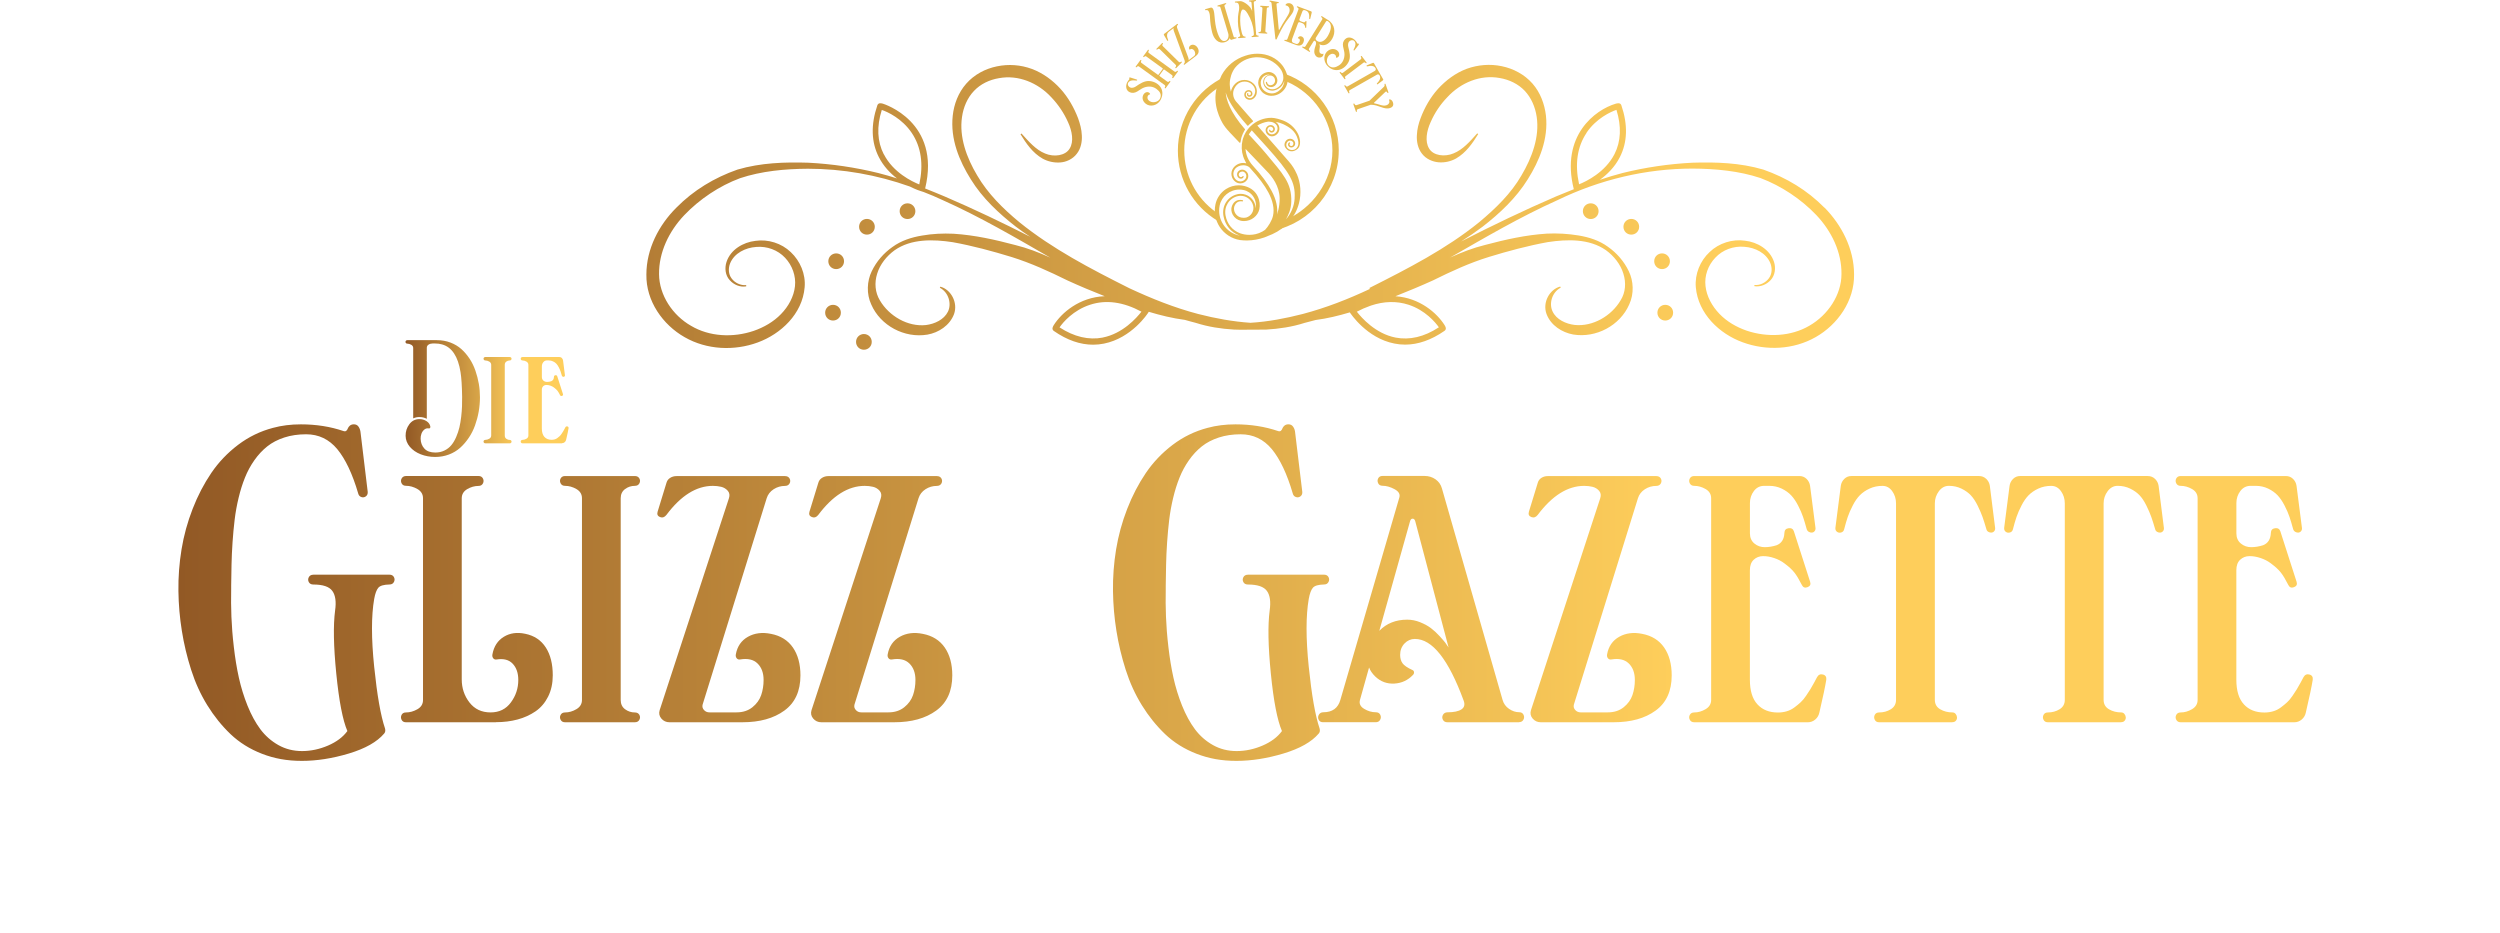 <?xml version="1.0" encoding="UTF-8"?>
<svg id="de" xmlns="http://www.w3.org/2000/svg" xmlns:xlink="http://www.w3.org/1999/xlink" width="552" height="206" viewBox="0 0 552.91 238.7">
  <defs>
    <style>
      .cls-1 {
        fill: url(#linear-gradient);
      }

      .cls-1, .cls-2, .cls-3, .cls-4, .cls-5, .cls-6, .cls-7, .cls-8, .cls-9, .cls-10, .cls-11, .cls-12, .cls-13, .cls-14, .cls-15 {
        stroke-width: 0px;
      }

      .cls-2 {
        fill: url(#linear-gradient-11);
      }

      .cls-3 {
        fill: url(#linear-gradient-12);
      }

      .cls-4 {
        fill: url(#linear-gradient-13);
      }

      .cls-5 {
        fill: url(#linear-gradient-10);
      }

      .cls-6 {
        fill: url(#linear-gradient-14);
      }

      .cls-7 {
        fill: url(#linear-gradient-4);
      }

      .cls-8 {
        fill: url(#linear-gradient-2);
      }

      .cls-9 {
        fill: url(#linear-gradient-3);
      }

      .cls-10 {
        fill: url(#linear-gradient-8);
      }

      .cls-11 {
        fill: url(#linear-gradient-9);
      }

      .cls-12 {
        fill: url(#linear-gradient-7);
      }

      .cls-13 {
        fill: url(#linear-gradient-5);
      }

      .cls-14 {
        fill: url(#linear-gradient-6);
      }

      .cls-15 {
        fill: #e6b94f;
      }
    </style>
    <linearGradient id="linear-gradient" x1="2.27" y1="151.61" x2="548.38" y2="151.61" gradientUnits="userSpaceOnUse">
      <stop offset="0" stop-color="#925925"/>
      <stop offset=".7" stop-color="#fece5b"/>
    </linearGradient>
    <linearGradient id="linear-gradient-2" x1="60.38" y1="101.97" x2="102.16" y2="101.97" xlink:href="#linear-gradient"/>
    <linearGradient id="linear-gradient-3" x1="60.38" y1="101.97" x2="102.16" y2="101.97" xlink:href="#linear-gradient"/>
    <linearGradient id="linear-gradient-4" x1="60.38" y1="101.97" x2="102.16" y2="101.97" xlink:href="#linear-gradient"/>
    <linearGradient id="linear-gradient-5" x1=".21" y1="118.67" x2="551.08" y2="118.67" gradientTransform="translate(0 206.14) scale(1 -1)" gradientUnits="userSpaceOnUse">
      <stop offset="0" stop-color="#925925"/>
      <stop offset=".72" stop-color="#fece5b"/>
    </linearGradient>
    <linearGradient id="linear-gradient-6" y1="126.14" y2="126.14" xlink:href="#linear-gradient-5"/>
    <linearGradient id="linear-gradient-7" y1="139.3" x2="551.08" y2="139.3" xlink:href="#linear-gradient-5"/>
    <linearGradient id="linear-gradient-8" y1="148.12" y2="148.12" xlink:href="#linear-gradient-5"/>
    <linearGradient id="linear-gradient-9" y1="152.11" x2="551.08" y2="152.11" xlink:href="#linear-gradient-5"/>
    <linearGradient id="linear-gradient-10" x1=".21" y1="153.31" x2="551.08" y2="153.31" xlink:href="#linear-gradient-5"/>
    <linearGradient id="linear-gradient-11" y1="126.14" x2="551.08" y2="126.14" xlink:href="#linear-gradient-5"/>
    <linearGradient id="linear-gradient-12" y1="139.3" x2="551.08" y2="139.3" xlink:href="#linear-gradient-5"/>
    <linearGradient id="linear-gradient-13" y1="148.12" x2="551.08" y2="148.12" xlink:href="#linear-gradient-5"/>
    <linearGradient id="linear-gradient-14" y1="152.11" x2="551.08" y2="152.11" xlink:href="#linear-gradient-5"/>
  </defs>
  <g id="EDIT">
    <g>
      <path class="cls-1" d="m36.79,147.03h19.52c.52,0,.9.21,1.12.62.22.41.22.83,0,1.25-.22.42-.6.64-1.12.64-1.45.03-2.4.3-2.86.82-.46.52-.82,1.48-1.07,2.88-.75,4.31-.75,10.1,0,17.37.75,7.27,1.67,12.52,2.77,15.76.15.55.07.98-.22,1.31-1.82,2.14-4.82,3.84-9.01,5.1s-8.2,1.89-12.04,1.89-7.06-.6-10.19-1.81c-3.13-1.21-5.81-2.89-8.06-5.03-2.24-2.14-4.22-4.6-5.94-7.38-1.72-2.78-3.1-5.81-4.15-9.1-1.05-3.29-1.84-6.6-2.37-9.94-.54-3.34-.83-6.73-.88-10.17-.05-3.59.22-7.15.8-10.69.58-3.54,1.53-6.99,2.84-10.36,1.31-3.37,2.9-6.42,4.77-9.18,1.87-2.75,4.16-5.15,6.86-7.2,2.7-2.04,5.68-3.49,8.92-4.34,2.19-.6,4.57-.9,7.14-.9,3.91,0,7.55.57,10.92,1.72.3.1.54.07.71-.08.17-.15.3-.35.39-.6.09-.25.26-.49.52-.71.26-.22.6-.34,1.03-.34.52,0,.93.21,1.21.64s.45.92.5,1.5l1.83,15.18c.02.5-.14.87-.49,1.12-.35.25-.73.31-1.14.17-.41-.14-.68-.43-.8-.88-1.47-5.03-3.26-8.82-5.36-11.37-2.11-2.54-4.77-3.81-7.98-3.81-2.02,0-3.88.27-5.57.82-1.69.55-3.15,1.31-4.37,2.28-1.22.97-2.32,2.15-3.29,3.53-.97,1.38-1.78,2.87-2.41,4.45-.64,1.58-1.18,3.31-1.63,5.18s-.79,3.73-1.01,5.59c-.22,1.86-.41,3.79-.54,5.79-.14,2.01-.22,3.9-.26,5.68-.04,1.78-.07,3.57-.09,5.37v.93c-.05,2.37-.03,4.72.06,7.07.09,2.34.29,4.92.62,7.72.32,2.8.75,5.43,1.29,7.87.54,2.44,1.28,4.84,2.22,7.18.95,2.34,2.04,4.35,3.29,6.02,1.25,1.67,2.78,3.01,4.6,4.04,1.82,1.02,3.84,1.53,6.06,1.53s4.45-.47,6.62-1.4c2.17-.93,3.83-2.17,4.97-3.72-1.2-2.79-2.14-7.69-2.84-14.69-.7-7-.8-12.39-.3-16.15.32-2.24.09-3.91-.71-5.01-.8-1.1-2.42-1.64-4.86-1.64-.55,0-.93-.21-1.16-.62-.22-.41-.22-.83,0-1.25.22-.42.61-.64,1.16-.64Z"/>
      <path class="cls-1" d="m83.52,184.79h-23.03c-.52,0-.89-.21-1.1-.64-.21-.42-.21-.84,0-1.25.21-.41.58-.62,1.1-.62,1,0,1.98-.27,2.94-.82.96-.55,1.44-1.33,1.44-2.36v-51.63c0-1.02-.48-1.81-1.44-2.36-.96-.55-1.93-.82-2.9-.82-.55,0-.93-.21-1.14-.64-.21-.42-.21-.84.02-1.25s.61-.62,1.16-.62h18.51c.52,0,.9.21,1.12.63.22.42.22.85,0,1.27-.22.42-.6.64-1.12.64-1,0-1.96.27-2.9.82-.93.55-1.4,1.33-1.4,2.36v46.32c0,2.24.66,4.21,1.98,5.91,1.32,1.7,3.12,2.54,5.38,2.54s3.96-.85,5.22-2.56c1.26-1.71,1.89-3.62,1.89-5.74,0-1.77-.48-3.16-1.44-4.17-.96-1.01-2.34-1.36-4.13-1.07-.37.05-.66-.06-.86-.34-.2-.27-.26-.6-.19-.97.37-2.04,1.35-3.54,2.92-4.5,1.57-.96,3.39-1.21,5.46-.77,2.32.47,4.07,1.64,5.27,3.5s1.79,4.23,1.79,7.12c0,2.04-.39,3.86-1.18,5.44-.79,1.58-1.86,2.84-3.22,3.78-1.36.93-2.89,1.63-4.6,2.09-1.71.46-3.56.69-5.55.69Z"/>
      <path class="cls-1" d="m119.07,184.79h-17.87c-.52,0-.9-.21-1.12-.64-.22-.42-.22-.84,0-1.25s.6-.62,1.12-.62c1,0,1.97-.28,2.92-.84.95-.56,1.42-1.35,1.42-2.37v-51.59c0-1.02-.47-1.81-1.42-2.36-.95-.55-1.92-.82-2.92-.82-.52,0-.9-.21-1.12-.64s-.22-.84,0-1.25.6-.62,1.12-.62h17.87c.55,0,.93.21,1.16.62.22.41.22.83,0,1.25-.22.42-.61.64-1.16.64-.92,0-1.76.27-2.5.82s-1.12,1.33-1.12,2.36v51.59c0,1.05.37,1.84,1.12,2.39.75.55,1.58.82,2.5.82.55,0,.93.21,1.16.62.22.41.22.83,0,1.25-.22.42-.61.64-1.16.64Z"/>
      <path class="cls-1" d="m146.58,184.79h-18.65c-.85,0-1.54-.32-2.08-.95-.54-.64-.68-1.35-.43-2.15l17.72-54.21c.25-.77.15-1.41-.3-1.92-.45-.51-1.01-.85-1.68-1.01-.67-.16-1.38-.24-2.13-.24-4.21,0-8.18,2.48-11.89,7.44-.47.6-1.02.78-1.63.54-.61-.24-.82-.69-.62-1.36l2.28-7.44c.15-.52.46-.93.94-1.23.47-.3,1.01-.45,1.61-.45h27.78c.55,0,.93.21,1.16.62.22.41.22.83,0,1.25-.23.42-.62.64-1.17.64-1.06,0-2.03.28-2.91.85-.88.57-1.48,1.34-1.78,2.3l-16.39,52.79c-.14.53-.02.99.35,1.4s.83.6,1.38.6h6.95c1.62,0,2.97-.44,4.06-1.31,1.08-.87,1.83-1.91,2.24-3.1s.62-2.49.62-3.89c0-1.79-.52-3.2-1.55-4.21-1.03-1.01-2.51-1.35-4.43-1.03-.37.07-.67-.02-.9-.3-.22-.27-.3-.61-.22-1.01.37-2.04,1.41-3.54,3.1-4.49,1.69-.95,3.65-1.2,5.87-.75,2.47.47,4.34,1.64,5.63,3.5,1.28,1.86,1.93,4.23,1.93,7.12,0,4.01-1.37,7.02-4.11,9.01-2.74,2-6.32,2.99-10.73,2.99Z"/>
      <path class="cls-1" d="m185.43,184.79h-18.65c-.85,0-1.54-.32-2.08-.95-.54-.64-.68-1.35-.43-2.15l17.72-54.21c.25-.77.15-1.41-.3-1.92-.45-.51-1.01-.85-1.68-1.01-.67-.16-1.38-.24-2.13-.24-4.21,0-8.18,2.48-11.89,7.44-.47.6-1.02.78-1.63.54-.61-.24-.82-.69-.62-1.36l2.28-7.44c.15-.52.46-.93.94-1.23.47-.3,1.01-.45,1.61-.45h27.78c.55,0,.93.21,1.16.62.22.41.22.83,0,1.25-.23.42-.62.64-1.17.64-1.06,0-2.03.28-2.91.85-.88.57-1.48,1.34-1.78,2.3l-16.39,52.79c-.14.53-.02.99.35,1.4s.83.6,1.38.6h6.95c1.62,0,2.97-.44,4.06-1.31,1.08-.87,1.83-1.91,2.24-3.1s.62-2.49.62-3.89c0-1.79-.52-3.2-1.55-4.21-1.03-1.01-2.51-1.35-4.43-1.03-.37.07-.67-.02-.9-.3-.22-.27-.3-.61-.22-1.01.37-2.04,1.41-3.54,3.1-4.49,1.69-.95,3.65-1.2,5.87-.75,2.47.47,4.34,1.64,5.63,3.5,1.28,1.86,1.93,4.23,1.93,7.12,0,4.01-1.37,7.02-4.11,9.01-2.74,2-6.32,2.99-10.73,2.99Z"/>
      <path class="cls-1" d="m275.9,147.03h19.52c.52,0,.9.21,1.12.62.22.41.22.83,0,1.25-.22.42-.6.64-1.12.64-1.45.03-2.4.3-2.86.82s-.82,1.48-1.07,2.88c-.75,4.31-.75,10.1,0,17.37.75,7.27,1.67,12.52,2.77,15.76.15.55.08.98-.22,1.31-1.82,2.14-4.82,3.84-9.01,5.1-4.19,1.26-8.2,1.89-12.04,1.89s-7.06-.6-10.19-1.81c-3.13-1.21-5.81-2.89-8.06-5.03-2.24-2.14-4.22-4.6-5.94-7.38-1.72-2.78-3.1-5.81-4.15-9.1-1.05-3.29-1.84-6.6-2.37-9.94-.54-3.34-.83-6.73-.88-10.17-.05-3.59.22-7.15.8-10.69.58-3.54,1.53-6.99,2.84-10.36,1.31-3.37,2.9-6.42,4.77-9.18,1.87-2.75,4.16-5.15,6.86-7.2,2.7-2.04,5.68-3.49,8.92-4.34,2.19-.6,4.57-.9,7.14-.9,3.91,0,7.55.57,10.92,1.72.3.1.54.07.71-.08s.31-.35.39-.6.26-.49.52-.71c.26-.22.6-.34,1.03-.34.52,0,.93.21,1.21.64.29.42.46.92.5,1.5l1.83,15.18c.02.5-.14.87-.49,1.12-.35.25-.73.31-1.14.17-.41-.14-.68-.43-.8-.88-1.47-5.03-3.26-8.82-5.36-11.37-2.11-2.54-4.77-3.81-7.98-3.81-2.02,0-3.88.27-5.57.82-1.69.55-3.15,1.31-4.37,2.28-1.22.97-2.32,2.15-3.29,3.53-.97,1.38-1.78,2.87-2.41,4.45-.64,1.58-1.18,3.31-1.63,5.18s-.79,3.73-1.01,5.59c-.22,1.86-.41,3.79-.54,5.79-.14,2.01-.22,3.9-.26,5.68-.04,1.78-.07,3.57-.09,5.37v.93c-.05,2.37-.03,4.72.06,7.07.09,2.34.29,4.92.62,7.72.32,2.8.75,5.43,1.29,7.87.54,2.44,1.28,4.84,2.22,7.18.95,2.34,2.04,4.35,3.29,6.02,1.25,1.67,2.78,3.01,4.6,4.04,1.82,1.02,3.84,1.53,6.06,1.53s4.45-.47,6.62-1.4c2.17-.93,3.83-2.17,4.97-3.72-1.2-2.79-2.14-7.69-2.84-14.69-.7-7-.8-12.39-.3-16.15.32-2.24.09-3.91-.71-5.01-.8-1.1-2.42-1.64-4.86-1.64-.55,0-.93-.21-1.16-.62-.22-.41-.22-.83,0-1.25.22-.42.61-.64,1.16-.64Z"/>
      <path class="cls-1" d="m345.25,184.79h-18.28c-.55,0-.93-.21-1.16-.64-.22-.42-.22-.85.02-1.27s.63-.64,1.18-.64c1.62,0,2.8-.25,3.55-.75.75-.5.93-1.25.56-2.24-3.86-10.52-8.02-15.78-12.48-15.78-1.02,0-1.91.39-2.65,1.16s-1.12,1.75-1.12,2.92c0,.85.2,1.56.6,2.13.4.57,1.26,1.16,2.58,1.76.22.1.35.28.37.54.02.26-.06.49-.26.69-1.3,1.37-2.88,2.11-4.76,2.22-1.88.11-3.52-.49-4.91-1.82-.72-.7-1.25-1.46-1.57-2.29l-2.32,8.27c-.27.95.08,1.72,1.05,2.3.97.59,1.97.88,2.99.88.55,0,.93.21,1.14.64.21.42.21.85-.02,1.27-.22.42-.6.64-1.12.64h-13.51c-.52,0-.89-.21-1.1-.64-.21-.42-.2-.85.04-1.27.24-.42.62-.64,1.14-.64,2.32,0,3.78-1.06,4.37-3.18l15.1-51.82c.22-.82-.2-1.52-1.27-2.09s-2.09-.86-3.06-.86c-.52,0-.89-.21-1.1-.64s-.21-.84,0-1.25.58-.62,1.1-.62h10.78c1.04,0,1.98.29,2.79.86.82.58,1.37,1.35,1.64,2.33l15.51,54.09c.27.97.83,1.74,1.66,2.31.83.57,1.7.86,2.6.86.52,0,.89.21,1.1.64.21.42.21.85-.02,1.27-.22.42-.61.64-1.16.64Zm-17.99-19.14l-8.52-32.27c-.13-.46-.35-.68-.67-.68s-.54.22-.67.67l-7.86,28.02c1.85-1.9,4.23-2.85,7.15-2.85,1.12,0,2.23.22,3.33.67,1.1.45,2.01.95,2.73,1.5.72.55,1.45,1.21,2.17,2,.72.79,1.22,1.35,1.48,1.7.26.35.52.72.77,1.12.05.05.08.09.08.11Z"/>
      <path class="cls-1" d="m369.51,184.79h-18.66c-.85,0-1.54-.32-2.08-.95s-.68-1.35-.43-2.15l17.72-54.21c.25-.77.15-1.41-.3-1.92-.45-.51-1.01-.85-1.68-1.01-.67-.16-1.38-.24-2.13-.24-4.21,0-8.17,2.48-11.89,7.44-.47.6-1.02.78-1.63.54-.61-.24-.82-.69-.62-1.36l2.28-7.44c.15-.52.46-.93.93-1.23s1.01-.45,1.61-.45h27.78c.55,0,.93.21,1.16.62.22.41.22.83,0,1.25-.23.42-.62.64-1.17.64-1.06,0-2.03.28-2.91.85-.88.57-1.48,1.34-1.78,2.3l-16.39,52.79c-.14.53-.02.99.35,1.4.37.4.83.6,1.38.6h6.95c1.62,0,2.97-.44,4.06-1.31,1.08-.87,1.83-1.91,2.24-3.1s.62-2.49.62-3.89c0-1.79-.52-3.2-1.55-4.21-1.04-1.01-2.51-1.35-4.43-1.03-.37.07-.67-.02-.9-.3-.22-.27-.3-.61-.22-1.01.37-2.04,1.41-3.54,3.1-4.49,1.7-.95,3.65-1.2,5.87-.75,2.47.47,4.34,1.64,5.63,3.5,1.28,1.86,1.93,4.23,1.93,7.12,0,4.01-1.37,7.02-4.11,9.01-2.74,2-6.32,2.99-10.73,2.99Z"/>
      <path class="cls-1" d="m419.15,184.79h-29.05c-.52,0-.9-.21-1.12-.64-.22-.42-.22-.84,0-1.25.22-.41.6-.62,1.12-.62,1,0,1.97-.28,2.92-.84s1.42-1.35,1.42-2.37v-51.59c0-1.02-.47-1.81-1.42-2.36s-1.92-.82-2.92-.82c-.52,0-.9-.21-1.12-.64-.22-.42-.22-.84,0-1.25.22-.41.6-.62,1.12-.62h26.92c.72,0,1.33.24,1.83.73.5.49.8,1.08.9,1.78l1.38,10.73c.05.35-.03.63-.22.86s-.43.35-.69.37c-.26.03-.52-.04-.79-.19-.26-.15-.44-.37-.54-.67-.32-1.2-.64-2.24-.93-3.12s-.72-1.86-1.27-2.93c-.55-1.07-1.14-1.94-1.78-2.62s-1.44-1.25-2.41-1.72-2.04-.71-3.21-.71h-1.27c-1.1,0-1.98.44-2.65,1.33s-1.01,1.91-1.01,3.08v7.74c0,1.12.39,1.99,1.16,2.62s1.66.93,2.67.92c1.01-.01,2.01-.18,3.01-.5,1.25-.5,1.91-1.54,1.98-3.14.02-.72.39-1.13,1.08-1.21.7-.09,1.15.18,1.35.8l4.15,12.9c.22.67,0,1.13-.65,1.38-.66.25-1.14.08-1.44-.52-.72-1.42-1.36-2.49-1.93-3.21-.56-.72-1.41-1.51-2.56-2.36-.75-.57-1.62-1.03-2.62-1.36-1-.34-1.96-.5-2.88-.49-.92.01-1.71.32-2.36.93-.65.61-.97,1.5-.97,2.67v28.04c0,2.79.64,4.88,1.93,6.28,1.28,1.4,3.03,2.09,5.25,2.09.8,0,1.55-.11,2.26-.32.71-.21,1.36-.54,1.96-.99.6-.45,1.13-.88,1.59-1.31.46-.42.93-.98,1.4-1.68.47-.7.83-1.25,1.08-1.65.25-.4.57-.97.97-1.7.4-.73.65-1.2.75-1.4.35-.62.85-.85,1.51-.67.66.17.94.64.84,1.38-.25,1.57-.83,4.35-1.76,8.34-.15.72-.5,1.32-1.05,1.79-.55.47-1.2.71-1.94.71Z"/>
      <path class="cls-1" d="m456.13,184.79h-18.73c-.52,0-.89-.21-1.1-.64-.21-.42-.21-.84,0-1.25.21-.41.58-.62,1.1-.62,1.12,0,2.12-.27,3.01-.82.88-.55,1.33-1.35,1.33-2.39v-50.28c0-1.17-.32-2.21-.97-3.12-.65-.91-1.48-1.36-2.5-1.36-1.2,0-2.29.23-3.29.69-1,.46-1.83,1.03-2.49,1.7-.66.67-1.27,1.54-1.81,2.6-.55,1.06-.98,2.04-1.29,2.95-.31.91-.62,1.96-.92,3.16-.1.42-.35.7-.75.82-.4.12-.76.07-1.08-.17-.32-.24-.46-.58-.41-1.03l1.38-10.73c.1-.7.4-1.29.9-1.78.5-.49,1.1-.73,1.79-.73h32.67c.72,0,1.34.24,1.85.73.51.49.82,1.08.92,1.78l1.35,10.73c.05.35-.03.63-.22.86s-.44.35-.71.37c-.27.03-.54-.04-.8-.19-.26-.15-.43-.37-.5-.67-.37-1.27-.7-2.32-.99-3.14-.29-.82-.71-1.79-1.25-2.9-.55-1.11-1.13-1.99-1.76-2.65s-1.42-1.23-2.39-1.7-2.04-.71-3.21-.71c-1.02,0-1.88.46-2.56,1.38-.69.92-1.03,1.96-1.03,3.1v50.28c0,1.07.46,1.88,1.38,2.41.92.54,1.96.8,3.1.8.35,0,.63.13.84.39.21.26.33.55.35.86.03.31-.07.6-.28.86s-.52.39-.92.39Z"/>
      <path class="cls-1" d="m499.31,184.79h-18.73c-.52,0-.89-.21-1.1-.64-.21-.42-.21-.84,0-1.25.21-.41.58-.62,1.1-.62,1.12,0,2.12-.27,3.01-.82.88-.55,1.33-1.35,1.33-2.39v-50.28c0-1.17-.32-2.21-.97-3.12-.65-.91-1.48-1.36-2.5-1.36-1.2,0-2.29.23-3.29.69-1,.46-1.83,1.03-2.49,1.7-.66.67-1.27,1.54-1.81,2.6-.55,1.06-.98,2.04-1.29,2.95-.31.91-.62,1.96-.92,3.16-.1.42-.35.7-.75.82-.4.12-.76.07-1.08-.17-.32-.24-.46-.58-.41-1.03l1.38-10.73c.1-.7.4-1.29.9-1.78.5-.49,1.1-.73,1.79-.73h32.67c.72,0,1.34.24,1.85.73.51.49.82,1.08.92,1.78l1.35,10.73c.05.35-.03.63-.22.86s-.44.35-.71.37c-.27.03-.54-.04-.8-.19-.26-.15-.43-.37-.5-.67-.37-1.27-.7-2.32-.99-3.14-.29-.82-.71-1.79-1.25-2.9-.55-1.11-1.13-1.99-1.76-2.65s-1.42-1.23-2.39-1.7-2.04-.71-3.21-.71c-1.02,0-1.88.46-2.56,1.38-.69.92-1.03,1.96-1.03,3.1v50.28c0,1.07.46,1.88,1.38,2.41.92.54,1.96.8,3.1.8.35,0,.63.13.84.39.21.26.33.55.35.86.03.31-.07.6-.28.86s-.52.39-.92.39Z"/>
      <path class="cls-1" d="m543.61,184.79h-29.05c-.52,0-.9-.21-1.12-.64-.22-.42-.22-.84,0-1.25.22-.41.6-.62,1.12-.62,1,0,1.97-.28,2.92-.84s1.42-1.35,1.42-2.37v-51.59c0-1.02-.47-1.81-1.42-2.36s-1.92-.82-2.92-.82c-.52,0-.9-.21-1.12-.64-.22-.42-.22-.84,0-1.25.22-.41.6-.62,1.12-.62h26.92c.72,0,1.33.24,1.83.73.5.49.8,1.08.9,1.78l1.38,10.73c.05.35-.03.63-.22.86s-.43.35-.69.37c-.26.03-.52-.04-.79-.19-.26-.15-.44-.37-.54-.67-.32-1.2-.64-2.24-.93-3.12s-.72-1.86-1.27-2.93c-.55-1.07-1.14-1.94-1.78-2.62s-1.44-1.25-2.41-1.72-2.04-.71-3.21-.71h-1.27c-1.1,0-1.98.44-2.65,1.33s-1.01,1.91-1.01,3.08v7.74c0,1.12.39,1.99,1.16,2.62s1.66.93,2.67.92c1.01-.01,2.01-.18,3.01-.5,1.25-.5,1.91-1.54,1.98-3.14.02-.72.39-1.13,1.08-1.21.7-.09,1.15.18,1.35.8l4.15,12.9c.22.67,0,1.13-.65,1.38-.66.25-1.14.08-1.44-.52-.72-1.42-1.36-2.49-1.93-3.21-.56-.72-1.41-1.51-2.56-2.36-.75-.57-1.62-1.03-2.62-1.36-1-.34-1.96-.5-2.88-.49-.92.01-1.71.32-2.36.93-.65.61-.97,1.5-.97,2.67v28.04c0,2.79.64,4.88,1.93,6.28,1.28,1.4,3.03,2.09,5.25,2.09.8,0,1.55-.11,2.26-.32.71-.21,1.36-.54,1.96-.99.6-.45,1.13-.88,1.59-1.31.46-.42.93-.98,1.4-1.68.47-.7.83-1.25,1.08-1.65.25-.4.57-.97.97-1.7.4-.73.65-1.2.75-1.4.35-.62.85-.85,1.51-.67.66.17.94.64.84,1.38-.25,1.57-.83,4.35-1.76,8.34-.15.72-.5,1.32-1.05,1.79-.55.47-1.2.71-1.94.71Z"/>
    </g>
  </g>
  <g id="EDIT-2" data-name="EDIT">
    <g>
      <path class="cls-8" d="m62.36,107.07v-18.05c0-.35-.17-.62-.5-.81-.33-.19-.67-.29-1.01-.29-.19,0-.33-.07-.41-.22-.08-.15-.08-.3,0-.45s.21-.22.41-.22h7.59c1.23,0,2.38.2,3.45.61s1.99.96,2.79,1.67c.79.71,1.49,1.53,2.11,2.47.62.94,1.11,1.96,1.49,3.05.38,1.1.67,2.22.87,3.37.2,1.15.29,2.3.29,3.47s-.11,2.43-.32,3.64c-.21,1.21-.53,2.38-.94,3.53-.41,1.14-.94,2.2-1.6,3.17-.66.97-1.39,1.83-2.21,2.56-.82.73-1.78,1.31-2.87,1.72s-2.25.62-3.49.62c-1.34,0-2.58-.23-3.73-.68-1.15-.45-2.07-1.09-2.78-1.92-.7-.83-1.06-1.76-1.08-2.78-.02-1.12.3-2.11.95-2.99.65-.87,1.51-1.31,2.58-1.31.66,0,1.27.17,1.82.52.55.35.88.82.98,1.4.02.13-.01.25-.09.35-.08.1-.18.14-.3.11-.45-.08-.84.03-1.17.31-.34.29-.58.64-.73,1.07-.15.42-.21.85-.2,1.28.03,1,.35,1.84.97,2.51.62.67,1.55,1,2.78,1,.86,0,1.65-.17,2.36-.52s1.29-.81,1.76-1.38c.47-.57.88-1.26,1.23-2.08.35-.82.63-1.64.82-2.46.19-.82.35-1.72.46-2.71.11-.98.18-1.87.21-2.65.03-.78.03-1.59.03-2.43-.04-2.79-.18-4.9-.41-6.33-.64-4.03-2.21-6.4-4.72-7.1-.55-.16-1.15-.24-1.78-.24h-.64c-.39,0-.74.1-1.04.29-.3.19-.45.47-.45.83v18.15c-.57-.3-1.2-.45-1.89-.45-.56,0-1.09.11-1.59.34Z"/>
      <path class="cls-9" d="m87.06,113.42h-6.26c-.18,0-.31-.07-.39-.22s-.08-.29,0-.44c.08-.14.21-.22.39-.22.35,0,.69-.1,1.02-.29s.5-.47.5-.83v-18.08c0-.36-.17-.63-.5-.83-.33-.19-.67-.29-1.02-.29-.18,0-.31-.07-.39-.22s-.08-.29,0-.44c.08-.14.21-.22.39-.22h6.26c.19,0,.33.07.41.22.08.14.08.29,0,.44s-.21.22-.41.22c-.32,0-.62.1-.88.29-.26.19-.39.47-.39.83v18.08c0,.37.13.65.39.84s.55.29.88.29c.19,0,.33.07.41.22.08.14.08.29,0,.44s-.21.22-.41.22Z"/>
      <path class="cls-7" d="m100.49,113.42h-10.18c-.18,0-.31-.07-.39-.22s-.08-.29,0-.44c.08-.14.21-.22.39-.22.35,0,.69-.1,1.02-.29s.5-.47.5-.83v-18.08c0-.36-.17-.63-.5-.83-.33-.19-.67-.29-1.02-.29-.18,0-.31-.07-.39-.22s-.08-.29,0-.44c.08-.14.21-.22.39-.22h9.44c.25,0,.47.08.64.26s.28.38.31.62l.48,3.76c.02.12,0,.22-.08.3s-.15.12-.24.13c-.09,0-.18-.01-.28-.07s-.16-.13-.19-.24c-.11-.42-.22-.78-.33-1.09s-.25-.65-.45-1.03c-.19-.38-.4-.68-.62-.92-.22-.24-.5-.44-.85-.6-.34-.17-.72-.25-1.13-.25h-.45c-.38,0-.69.16-.93.47s-.35.67-.35,1.08v2.71c0,.39.14.7.41.92.27.22.58.33.94.32.35,0,.71-.06,1.05-.18.44-.17.67-.54.69-1.1,0-.25.14-.4.38-.43s.4.06.47.28l1.45,4.52c.08.24,0,.4-.23.48-.23.09-.4.03-.5-.18-.25-.5-.48-.87-.67-1.13-.2-.25-.5-.53-.9-.83-.26-.2-.57-.36-.92-.48-.35-.12-.69-.17-1.01-.17-.32,0-.6.11-.83.33s-.34.53-.34.94v9.83c0,.98.22,1.71.67,2.2.45.49,1.06.73,1.84.73.28,0,.54-.04.79-.11s.48-.19.69-.35c.21-.16.4-.31.56-.46s.33-.35.49-.59c.17-.25.29-.44.38-.58.09-.14.2-.34.34-.6.14-.26.23-.42.26-.49.12-.22.3-.3.53-.24s.33.22.29.48c-.09.55-.29,1.53-.62,2.92-.05.25-.17.46-.37.63-.19.17-.42.25-.68.25Z"/>
    </g>
  </g>
  <g id="top_copy_6" data-name="top copy 6">
    <path class="cls-13" d="m177.67,85.46c-1.1,0-2.01.88-2.01,2.01s.88,2.01,2.01,2.01,2.01-.88,2.01-2.01-.88-2.01-2.01-2.01h0Z"/>
    <path class="cls-14" d="m169.77,77.99c-1.1,0-2.01.88-2.01,2.01s.88,2.01,2.01,2.01,2.01-.88,2.01-2.01-.88-2.01-2.01-2.01Z"/>
    <path class="cls-12" d="m170.58,64.83c-1.1,0-2.01.88-2.01,2.01s.88,2.01,2.01,2.01,2.01-.88,2.01-2.01-.88-2.01-2.01-2.01h0Z"/>
    <path class="cls-10" d="m180.46,58.02c0-1.1-.88-2.01-2.01-2.01s-2.01.88-2.01,2.01.88,2.01,2.01,2.01,2.01-.88,2.01-2.01Z"/>
    <path class="cls-11" d="m190.84,54.03c0-1.1-.88-2.01-2.01-2.01s-2.01.88-2.01,2.01.88,2.01,2.01,2.01,2.01-.88,2.01-2.01Z"/>
    <path class="cls-5" d="m423.44,53.15c-4.42-4.49-9.75-7.69-15.65-9.76-5.99-1.76-12.11-1.95-18.16-1.76-6.03.31-12.02,1.19-17.88,2.64-1.95.5-3.86,1.1-5.77,1.73,1.88-1.38,3.8-3.23,5.11-5.81,1.95-3.83,2.07-8.29.38-13.25-.25-.75-1.1-.5-1.44-.41-5.21,1.54-14.18,8.13-10.73,21.88-1.52.6-3.04,1.22-4.55,1.85-8.22,3.55-16.31,7.44-24.28,11.52,1.89-1.19,3.73-2.46,5.52-3.8,4.36-3.39,8.53-7.28,11.54-12.12,2.95-4.71,5.3-10.3,4.64-16.3-.35-2.92-1.41-5.87-3.45-8.19-2.04-2.32-4.89-3.83-7.84-4.43-2.98-.63-6.08-.38-8.97.66-2.86,1.07-5.3,2.92-7.31,5.09-1.98,2.2-3.45,4.77-4.48,7.5-.53,1.38-.91,2.86-.97,4.43-.09,1.54.22,3.3,1.29,4.68,1.04,1.38,2.73,2.1,4.3,2.23,1.57.12,3.11-.25,4.42-.97,2.6-1.51,4.23-3.92,5.68-6.25l-.25-.19c-1.82,2.04-3.67,4.17-6.05,5.12-2.26.97-5.21.6-6.27-1.26-1.1-1.79-.63-4.49.41-6.75,1.03-2.36,2.48-4.52,4.27-6.37,3.45-3.74,8.47-5.81,13.39-4.9,2.42.41,4.74,1.51,6.4,3.27,1.66,1.76,2.7,4.14,3.07,6.69.75,5.09-1.19,10.39-3.89,14.94-2.67,4.65-6.62,8.48-10.79,11.96-8.47,6.88-18.35,11.93-28.13,16.86l.12.25c-5.55,2.61-11.23,4.83-17.16,6.4-4.39,1.13-8.84,1.98-13.39,2.26-4.52-.31-9-1.13-13.39-2.26-6.08-1.6-11.89-3.93-17.6-6.59-9.82-4.93-19.63-10.02-28.13-16.89-4.17-3.45-8.09-7.32-10.79-11.96-2.73-4.55-4.64-9.86-3.89-14.94.35-2.51,1.38-4.93,3.07-6.69,1.66-1.76,3.95-2.86,6.4-3.26,4.92-.91,9.94,1.16,13.39,4.9,1.76,1.85,3.23,4.02,4.27,6.37,1.04,2.26,1.54,4.96.41,6.75-1.07,1.82-4.01,2.23-6.27,1.26-2.38-.94-4.23-3.11-6.05-5.12l-.25.19c1.44,2.32,3.04,4.74,5.68,6.25,1.35.73,2.89,1.07,4.42.97,1.54-.09,3.23-.82,4.3-2.23,1.07-1.35,1.38-3.14,1.29-4.68-.06-1.57-.47-3.04-.97-4.43-1.04-2.7-2.51-5.31-4.49-7.5-1.98-2.17-4.45-4.02-7.31-5.09-2.87-1.06-5.98-1.29-8.97-.66-2.95.6-5.8,2.1-7.84,4.43-2.04,2.32-3.14,5.27-3.45,8.19-.66,6,1.69,11.59,4.64,16.3,2.98,4.83,7.15,8.7,11.54,12.12,1.19.9,2.41,1.76,3.67,2.57-7.18-3.64-14.46-7.13-21.86-10.3-1.66-.72-3.36-1.38-5.05-2.07,4.14-17.08-10.63-21.63-10.79-21.69-.35-.09-1.16-.35-1.44.41-1.69,4.96-1.57,9.42.38,13.25,1.19,2.35,2.92,4.14,4.64,5.46-1.57-.51-3.16-.97-4.77-1.38-5.86-1.44-11.85-2.33-17.88-2.64-6.02-.19-12.17,0-18.16,1.76-5.9,2.07-11.23,5.27-15.65,9.76-4.45,4.43-7.65,10.55-7.65,17.08-.12,6.78,4.2,12.87,9.79,16.04,5.68,3.26,12.7,3.55,18.69,1.35,5.93-2.17,11.42-7.28,12.01-14.1.31-3.36-1.13-6.75-3.54-9.01-2.38-2.29-5.83-3.36-9.03-2.89-3.14.35-6.4,2.23-7.43,5.43-.5,1.54-.31,3.39.82,4.61,1.07,1.22,2.7,1.88,4.23,1.6v-.31c-1.47.12-2.92-.6-3.73-1.7-.85-1.1-.88-2.64-.38-3.89,1.07-2.61,3.92-3.99,6.65-4.18,2.79-.25,5.55.79,7.4,2.76,1.85,1.95,2.82,4.68,2.54,7.28-.28,2.64-1.66,5.18-3.57,7.13-1.91,1.98-4.36,3.39-6.99,4.3-5.27,1.79-11.32,1.51-16.03-1.29-4.74-2.7-8.15-7.85-8.19-13.22-.06-5.56,2.51-10.93,6.43-15.07,3.92-4.11,8.97-7.5,14.3-9.48,5.46-1.82,11.48-2.39,17.38-2.42,8.85,0,17.69,1.57,26.06,4.55,1.54.78,2.63,1.13,2.76,1.16l.78.25c1.64.63,3.27,1.32,4.86,2.07,9.5,4.24,18.51,9.51,27.54,14.72-2.89-1.32-5.9-2.48-8.97-3.23-5.21-1.38-10.35-2.54-15.78-2.89-2.73-.13-5.43,0-8.09.47-2.67.44-5.33,1.29-7.56,2.92-2.23,1.57-4.08,3.67-5.3,6.22-1.22,2.51-1.38,5.78-.12,8.48,2.35,5.43,8.5,8.7,14.37,7.72,2.85-.5,5.71-2.32,6.81-5.24,1.07-2.98-.82-6.34-3.51-7.03l-.12.28c2.32,1.22,3.04,4.18,2.07,6.12-1,2.04-3.39,3.14-5.62,3.42-4.64.5-9.44-2.29-11.79-6.31-1.22-2.01-1.44-4.49-.69-6.85.72-2.36,2.41-4.49,4.45-5.97,4.23-2.98,9.88-2.83,14.87-2.07,5.05.91,10.16,2.29,15.09,3.8,4.99,1.57,9.5,3.64,14.3,6,3.14,1.44,6.3,2.76,9.5,4.02-6.49.25-11.07,4.3-13.02,7.38-.19.31-.66,1.04,0,1.51,3.39,2.36,6.74,3.52,10.07,3.52.91,0,1.85-.1,2.76-.28,7.09-1.41,11.23-7.72,11.38-8.01l.09-.13c3.01.91,6.09,1.66,9.22,2.07.91.25,1.85.53,2.76.75,3.23,1.04,6.55,1.54,9.82,1.73,1.16.06,2.32.06,3.51.03h1.26c1.16,0,2.32,0,3.51-.03,3.26-.19,6.62-.69,9.75-1.7,1-.25,1.91-.5,2.85-.75,2.98-.38,5.9-1.1,8.75-1.95.19.28,4.33,6.59,11.39,7.97.91.19,1.82.28,2.76.28,3.33,0,6.71-1.19,10.07-3.52.66-.47.22-1.16,0-1.51-1.91-3.01-6.3-6.94-12.55-7.35,3.23-1.29,6.43-2.61,9.6-4.05,4.77-2.36,9.32-4.46,14.3-6,4.92-1.51,10.07-2.89,15.09-3.8,4.99-.75,10.6-.91,14.87,2.07,2.04,1.48,3.73,3.61,4.45,5.97.75,2.36.57,4.83-.69,6.84-2.35,4.02-7.15,6.81-11.79,6.31-2.26-.28-4.64-1.38-5.61-3.42-.97-1.95-.25-4.87,2.07-6.12l-.12-.28c-2.7.69-4.61,4.05-3.51,7.03,1.1,2.92,3.95,4.71,6.81,5.24,5.86.97,12.01-2.29,14.36-7.72,1.25-2.7,1.1-5.96-.13-8.48-1.22-2.54-3.07-4.65-5.3-6.22-2.2-1.63-4.89-2.48-7.56-2.92-2.67-.44-5.39-.6-8.09-.47-5.43.35-10.57,1.51-15.78,2.89-3.07.75-6.08,1.92-8.97,3.23,9.03-5.18,18.03-10.46,27.54-14.72,10.76-5.21,22.58-8.04,34.47-8.04,5.9.03,11.92.6,17.38,2.42,5.33,2.01,10.38,5.37,14.3,9.48,3.92,4.14,6.49,9.51,6.43,15.07,0,5.34-3.45,10.49-8.19,13.22-4.74,2.79-10.79,3.04-16.03,1.29-2.64-.91-5.08-2.32-6.99-4.3-1.91-1.98-3.29-4.49-3.58-7.13-.31-2.61.66-5.34,2.54-7.28,1.85-1.98,4.61-3.01,7.4-2.76,2.73.19,5.58,1.57,6.65,4.18.5,1.26.47,2.76-.38,3.89-.82,1.1-2.26,1.85-3.7,1.7v.31c1.51.25,3.14-.41,4.2-1.6,1.1-1.22,1.32-3.08.82-4.61-1.04-3.2-4.3-5.09-7.43-5.43-3.17-.47-6.65.6-9.03,2.89-2.42,2.23-3.83,5.62-3.55,9.01.6,6.81,6.08,11.96,12.01,14.1,5.99,2.2,12.98,1.92,18.69-1.35,5.58-3.17,9.91-9.26,9.79-16.04,0-6.53-3.2-12.65-7.56-17.08h.03Zm-60.91-19.15c2.51-3.74,6.24-5.4,7.68-5.9,1.32,4.27,1.16,8.07-.5,11.33-2.38,4.65-7.18,6.97-9.06,7.72-1.13-5.18-.47-9.61,1.91-13.15h-.03,0Zm-179.78,5.46c-1.66-3.26-1.85-7.06-.5-11.33,1.44.47,5.18,2.17,7.68,5.9,2.38,3.55,3.04,7.97,1.91,13.16-1.88-.75-6.68-3.05-9.06-7.72,0,0-.03,0-.03,0Zm56.02,46.91c-3.58.69-7.31-.19-11.04-2.61.85-1.26,3.51-4.39,7.78-5.78,4.08-1.35,8.5-.75,13.17,1.76-1.26,1.63-4.8,5.62-9.91,6.62h0Zm85.97-2.61c-3.73,2.45-7.46,3.3-11.04,2.61-5.11-1-8.66-5.02-9.91-6.62,1.08-.58,2.2-1.07,3.36-1.48.09,0,.16-.06.25-.09,3.36-1.13,6.59-1.19,9.6-.22,4.27,1.38,6.9,4.52,7.78,5.78l-.03.03h0Z"/>
    <path class="cls-2" d="m382.7,77.99c-1.1,0-2.01.88-2.01,2.01s.88,2.01,2.01,2.01,2.01-.88,2.01-2.01-.88-2.01-2.01-2.01Z"/>
    <path class="cls-3" d="m383.89,66.84c0-1.1-.88-2.01-2.01-2.01s-2.01.88-2.01,2.01.88,2.01,2.01,2.01,2.01-.88,2.01-2.01Z"/>
    <path class="cls-4" d="m374.01,56.01c-1.1,0-2.01.88-2.01,2.01s.88,2.01,2.01,2.01,2.01-.88,2.01-2.01-.88-2.01-2.01-2.01h0Z"/>
    <path class="cls-6" d="m361.62,54.03c0,1.1.88,2.01,2.01,2.01s2.01-.88,2.01-2.01-.88-2.01-2.01-2.01-2.01.88-2.01,2.01Z"/>
    <path class="cls-15" d="m247.49,20.35c.17.07.09.29-.07.27-1.01-.14-1.85-.07-2.17.63-.19.43.11.93.54,1.13.45.21,1.05.02,1.44-.25,1.07-.73,2.25-1.53,3.59-1.39,2.25.25,3.97,2.18,2.88,4.57-.81,1.78-2.79,2.11-3.88,1.26-.91-.7-.98-1.59-.7-2.23.33-.76,1.29-1.11,1.76-.36.05.08,0,.17-.09.19-.65.17-.73.99-.33,1.44.78.91,2.52.62,2.99-.42.48-1.05-.13-1.85-.93-2.44-.97-.72-2.13-.74-3.19-.35-1.28.47-2.17,1.89-3.72,1.15-.89-.42-1.02-1.52-.62-2.41.15-.33.37-.61.61-.88.11-.12-.14-.15-.05-.35.05-.11.19-.11.3-.08l1.64.52h0s0,0,0,0Z"/>
    <path class="cls-15" d="m256.79,19.94c-.11.15-.34-.01-.23-.17.11-.15.16-.39-.05-.54l-1.99-1.44c-.06-.04-.14-.02-.18.04l-1.05,1.44c-.04.05-.03.13.02.18,0,0,0,0,0,0l1.99,1.44c.2.15.42.03.53-.12.11-.15.34.01.23.17l-1.18,1.61c-.11.15-.34-.02-.23-.17s.2-.45,0-.6l-6.62-4.79c-.2-.15-.47.03-.57.18-.11.15-.34-.02-.23-.17l1.18-1.61c.11-.15.34.01.23.17-.11.15-.15.39.05.54l4.2,3.04c.06.04.13.02.17-.04l1.05-1.44c.04-.06.05-.14,0-.18l-4.2-3.04c-.2-.15-.42-.02-.53.12-.11.15-.34-.02-.23-.17l1.18-1.61c.11-.16.34.01.23.17-.1.14-.2.45,0,.6l6.62,4.79c.2.15.47-.04.58-.18.11-.15.34.01.23.17l-1.17,1.61h0s0,0,0,0Zm.79-2.53c-.13.13-.33-.06-.2-.2.13-.13.27-.42.08-.6l-4.12-4.05c-.18-.18-.47-.03-.6.1-.13.13-.33-.06-.2-.2l1.41-1.42c.14-.14.34.06.2.2-.12.12-.21.36-.03.54l4.12,4.05c.18.18.42.09.54-.03.14-.14.34.06.2.2l-1.41,1.42h0s0,0,0,0Z"/>
    <path class="cls-15" d="m259.73,16.54c-.16.12-.33-.1-.17-.22.27-.21.25-.62.15-.9l-2.75-7.53c-.08-.22-.1-.47-.06-.7l-1.2.91c-.61.47-.57,1.22-.18,2.16.06.15-.15.28-.25.13l-.81-1.39c-.06-.09-.09-.24,0-.31l3.34-2.55c.16-.12.33.11.17.23-.28.21-.23.59-.12.88l2.81,7.49c.08.22.14.52.07.68l1.45-1.11c.4-.31.27-.99,0-1.38-.22-.31-.73-.6-1.05-.27-.06.06-.15.03-.2-.04-.2-.35-.06-.73.26-.97.58-.43,1.33-.14,1.74.4.57.76.54,1.62-.26,2.23l-2.95,2.25Zm12.07-6.36c-.29.09-.45-.19-.54-.43-.1.43-.6.85-1.19,1.03-1.74.52-2.86-.83-3.29-2.45-.32-1.26-.51-2.55-.56-3.85-.02-.57-.07-1.16-.38-1.65-.17-.27-.46-.29-.7-.22-.18.05-.26-.21-.08-.27l1.29-.38c.79-.23.95,1.14,1.05,2.38.1,1.22.25,2.45.6,3.61.66,2.19,1.36,2.73,2.15,2.5.64-.19.97-1.11.73-1.9l-2.01-6.68c-.07-.24-.4-.26-.57-.21-.19.06-.27-.21-.08-.27l1.98-.59c.18-.05.26.22.08.27-.17.05-.43.24-.36.48l2.34,7.79c.08.28.4.25.57.2.18-.06.26.22.08.27l-1.14.34h0Zm5.21-.68c-.19.02-.21-.27-.02-.28.18-.01.48-.15.46-.39l-.05-.68c-.13-1.65-.68-3.23-1.53-4.64-.53-.88-.9-1.13-1.28-1.07-.31.04-.55.76-.62,1.81-.09,1.45.05,2.81.37,4.05.12.46.27,1.1.85,1.06.19-.02.21.27.02.28l-1.67.12c-.18.01-.21-.27-.02-.28.18-.02.49-.2.41-.44-.48-1.53-.64-3.04-.55-4.74.06-1.1.54-2.17.16-3.25-.12-.33-.49-.41-.81-.39-.19.01-.21-.26-.02-.28l1.25-.09c.77-.06,2.82,1.33,3.05,2.62l-.16-2.2c-.02-.25-.34-.33-.52-.32-.19.01-.21-.26-.02-.28l1.53-.12c.19-.01.21.26.02.28-.18.01-.47.14-.45.39l.61,8.12c.02.25.33.34.51.32.19-.01.21.27.02.28l-1.53.11h0,0Z"/>
    <path class="cls-15" d="m278.74,8.49c-.19-.01-.17-.29.02-.28.18.01.49-.07.51-.33l.37-5.75c.02-.25-.28-.37-.46-.39-.19-.01-.17-.29.02-.28l2,.13c.19.01.17.29-.02.28-.18,0-.41.08-.43.33l-.37,5.75c-.02.26.21.37.38.38.19.01.17.29-.02.28l-2-.13h0s0,0,0,0Zm3.23-7.63c-.02-.23-.19-.41-.42-.44-.18-.03-.14-.31.05-.28l2.11.39c.19.04.14.31-.05.28-.19-.04-.45.05-.43.29l.58,6.44c.01.13.12.15.18.03,1-1.99,2.41-3.73,2.57-4.59.2-1.04-.43-1.55-.9-1.58-.08,0-.13-.08-.11-.15.13-.38.66-.5,1.06-.42.78.14,1.17.91,1.03,1.65-.26,1.34-1.45,1.86-3.19,5.12-.28.53-.58,1.12-.89,1.79l-.28.62c-.08.17-.31.12-.33-.06l-.98-9.08h0Zm3.36,9.59c-.18-.06-.08-.33.1-.27.17.06.49.07.58-.17l2.85-7.63c.09-.23-.16-.44-.33-.5-.18-.07-.08-.33.1-.26l3.48,1.29c.12.05.16.18.14.3l-.38,1.57c-.04.17-.29.12-.27-.05.08-1.01-.09-1.74-.81-2.01l-.35-.13c-.25-.09-.49.07-.58.31l-.75,2c-.09.24.06.44.26.52l.59.22c.24.09.55.16.68-.18.06-.16.28-.09.27.05l-.07,1.52c0,.16-.24.15-.25,0-.05-.47-.28-.93-.73-1.1l-.59-.22c-.23-.09-.45-.02-.52.19l-1.48,3.97c-.15.39-.21.92.3,1.11l.63.23c.47.18.81-.24.96-.63.13-.35.04-.7-.38-.77-.08-.01-.1-.11-.05-.18.26-.39.69-.47,1.09-.23.46.28.55.79.32,1.39-.33.89-1.11,1.01-1.92.71l-2.86-1.06h0Zm4.54,1.71c-.16-.1,0-.33.15-.24.15.09.47.16.6-.05l4.32-6.92c.13-.21-.07-.46-.23-.56-.16-.1,0-.33.15-.24l1.55.96c1.8,1.11,2.01,3.17,1.08,4.8-.82,1.44-2.1,2.03-3.31,1.41.09.11.14.43.14.58-.02.58-.34,1.44.17,1.76.29.18.54.18.7.07.02-.02.06,0,.06.03.03.88-.99,1.21-1.68.79-.36-.22-.59-.69-.65-1.07-.08-.43.06-1.11.31-1.81.14-.36.22-.79-.03-1.12-.11-.14-.34-.18-.45-.02l-1.2,1.91c-.13.22.07.47.22.56.16.1.01.34-.15.24l-1.76-1.09h0s0,0,0,0Zm3.43-2.49c-.13.21-.03.51.14.66,1.14,1,2.36-.11,2.96-1.19.64-1.15,1.33-2.88-.05-3.73-.18-.11-.35-.08-.47.12l-2.58,4.13h0Zm9.89,3.2c-.12.13-.31-.01-.23-.16.48-.9.7-1.7.15-2.24-.34-.33-.92-.21-1.25.11-.35.35-.38.97-.26,1.43.32,1.24.67,2.62.08,3.82-1.01,2.02-3.42,2.96-5.3,1.13-1.4-1.36-1.04-3.33.14-4.06.97-.61,1.84-.37,2.35.11.6.57.61,1.58-.26,1.77-.09.02-.16-.07-.15-.15.07-.67-.68-1.02-1.25-.81-1.13.41-1.45,2.14-.63,2.94.83.8,1.79.51,2.63-.03,1.01-.66,1.42-1.74,1.42-2.86,0-1.36-1.04-2.67.19-3.87.7-.69,1.78-.43,2.48.25.26.25.45.55.62.87.07.14.19-.08.34.07.09.09.04.22-.02.31l-1.05,1.35h0,0Zm-3.77,5.75c-.11-.15.11-.32.22-.17.11.15.38.32.58.17l4.61-3.48c.2-.15.1-.46-.01-.6-.11-.15.11-.32.23-.17l1.21,1.59c.12.15-.11.32-.22.17-.11-.14-.33-.26-.53-.11l-4.61,3.48c-.2.15-.15.4-.04.54.11.15-.11.32-.23.17l-1.21-1.59h0Zm1.19,3.38c-.1-.16.15-.3.25-.14.11.19.33.37.55.25l6.98-3.97c.24-.14.32-.45.18-.69-.38-.66-1.13-.71-2.12-.47-.16.03-.25-.18-.1-.27l1.5-.61c.1-.04.24-.06.31.05l2.37,4.14c.06.11-.02.23-.11.29l-1.3.97c-.15.1-.29-.1-.18-.21.71-.73,1.05-1.4.67-2.06-.13-.24-.43-.32-.67-.18,0,0,0,0,0,0l-6.98,3.97c-.23.13-.17.42-.06.61.08.14-.15.31-.25.14l-1.04-1.82h0s0,0,0,0Zm2.3,4.66c-.06-.18.2-.27.27-.09.06.17.26.42.5.34l3.35-1.15,3.68-3.55c.17-.15.23-.39.16-.6-.07-.19.2-.28.27-.09l.73,2.1c.06.17-.21.27-.27.08-.07-.2-.29-.4-.47-.23l-2.92,2.79c-.1.1-.08.14.06.17,1.15.2,2.12.8,3.05.51.8-.25.92-.91.72-1.33-.03-.07,0-.15.08-.17.39-.08.76.33.89.71.26.75,0,1.24-.72,1.48-1.57.53-2.87-.85-4.95-.83l-3.32,1.14c-.24.08-.26.34-.21.5.06.18-.2.27-.27.09l-.65-1.88h0Zm-3.74,11.88c0-9.06-5.76-16.79-13.76-19.64.13.25.46,1.66.47,1.75.01.08.01.17.02.24,6.77,2.93,11.64,9.73,11.64,17.64s-5.17,14.73-11.87,17.7c-.94,1.12-1.8,2.01-3.11,2.73,9.36-1.96,16.6-10.4,16.6-20.43h0Zm-39.54,0c-.01-6.8,3.57-13.1,9.42-16.57.02-.06.05-.11.07-.17.11-.24.21-.49.3-.73.11-.28.23-.54.35-.81.13-.25.28-.48.44-.72-7.45,3.39-12.22,10.83-12.21,19.01-.01,7.38,3.88,14.22,10.24,17.98-.33-.73-.52-1.52-.58-2.32-5.05-3.62-8.03-9.46-8.02-15.67h0Z"/>
    <path class="cls-15" d="m271.16,33.76l2.59,2.72s.07.05.11.05c.01,0,.04,0,.05-.01.06-.02.1-.07.11-.13.04-.31.1-.62.17-.92l.11-.41c.17-.54.4-1.07.68-1.55l.11-.18.07-.11c.04-.06.04-.13-.01-.18-3.83-4.4-4.78-7.55-4.91-9.37.46,1.61,1.84,4.28,5.55,8.46.02.04.07.05.11.05s.08-.01.11-.05l.23-.24c.29-.28.61-.53.94-.76.04-.02.06-.06.06-.11,0-.04-.01-.08-.04-.12l-4.36-4.99c-.79-.99-.92-2.31-.34-3.38.16-.29.35-.57.58-.81.52-.55,1.25-.86,2.01-.85.77,0,1.51.31,2.03.86.46.49.69,1.07.67,1.67-.01.26-.08.54-.21.83-.22.48-.59.89-1.16.89-.18,0-.35-.05-.52-.12-.44-.21-.64-.74-.43-1.18,0,0,0,0,0,0,.06-.12.15-.23.27-.3.11-.06.24-.09.36-.1.1,0,.19.02.29.06.1.05.18.12.23.2.1.15.1.35.01.5-.02.05-.06.09-.11.12-.11.08-.25.09-.38.04-.06-.03-.11-.08-.13-.14-.03-.06-.02-.13.01-.19.04-.07.01-.16-.06-.2,0,0,0,0-.01,0-.02-.01-.05-.01-.07-.01-.05,0-.11.02-.13.08-.16.28-.06.63.22.79,0,0,0,0,0,0,.1.06.22.09.34.08.08,0,.16-.01.24-.04.19-.07.35-.21.45-.39.11-.22.11-.43.01-.68-.08-.22-.25-.4-.46-.49-.14-.07-.3-.1-.46-.1-.41,0-.79.24-.97.61-.3.64-.03,1.41.61,1.72.22.11.45.16.68.16.14,0,.29-.02.42-.06.06-.01.11-.04.17-.06l.07-.04c.14-.06.38-.22.47-.31.16-.16.48-.55.58-.96.25-.99,0-1.97-.73-2.69-.63-.63-1.48-.98-2.36-.97-.9,0-1.73.35-2.36.97-.56.55-.95,1.26-1.11,2.03-.17-.57-.26-1.17-.28-1.77v-.37c.04-1.41.5-2.78,1.32-3.93,1.29-1.61,3.21-2.6,5.27-2.72.13-.01.27-.01.4-.01,2.3,0,4.49,1.06,5.86,2.82.57.71.88,1.58.86,2.42-.02,1.1-.61,2.03-1.63,2.63-.36.21-.77.32-1.19.32-.16,0-.33-.01-.48-.05-.56-.12-1.05-.46-1.36-.95-.48-.77-.28-1.78.47-2.3.23-.16.5-.24.76-.24h.07c.41.02.79.23,1.02.55.11.18.18.37.21.59.05.31-.04.64-.23.89-.19.26-.48.42-.8.47-.05.01-.08.01-.13.01-.11,0-.22-.02-.33-.06-.29-.12-.5-.39-.55-.7-.01-.08-.08-.13-.16-.13h-.01c-.08.01-.14.07-.14.16,0,.01.05,1.15,1.31,1.2h.05c.42,0,.85-.2,1.15-.55.34-.39.5-.9.42-1.4-.16-1.07-1.11-1.91-2.18-1.91-.08,0-.18.01-.27.02-1.14.16-2.38,1.06-2.43,2.67-.02.96.58,2.2,1.36,2.75.73.53,1.64.76,2.54.62,1.11-.15,2.12-.74,2.8-1.65.68-.89.97-2.02.81-3.12-.01-.1-.04-.19-.05-.29v-.05c-.07-.22-.13-.44-.22-.66-.25-.7-.6-1.35-1.04-1.95-1.48-1.92-3.8-3.02-6.38-3.02-1.05,0-2.09.17-3.09.51-2.61.81-4.81,2.61-6.11,5.01-.13.28-.25.55-.36.83-.1.25-.2.5-.31.74-1.96,4.41-.27,8.56.91,10.65.48.82,1.07,1.57,1.74,2.25h0Zm13.43-11.26c-.58.72-1.28,1.25-2.2,1.38-.13.02-.26.02-.39.02-1.34,0-2.59-.95-2.77-2.27-.08-.55-.08-1.08.41-1.77.18-.25.45-.44.73-.58.38-.19.77-.22,1.17-.14-.24.01-.87.05-1.4.79-.45.73-.38,1.6.13,2.31.43.61,1.05.92,1.85.96.48.02,1.11-.22,1.54-.46.9-.52,1.23-1.13,1.6-2.04-.1.66-.32,1.35-.67,1.79Z"/>
    <path class="cls-15" d="m288.39,44.46c-.49-1.14-1.16-2.19-1.98-3.12l-8.04-9.18s-.02-.02-.04-.04c.82-.51,1.74-.85,2.7-.99.06-.01.11-.01.16-.01h.13c.81,0,1.83.4,2.11,1.26.26.81-.18,1.68-.99,1.94,0,0,0,0-.01,0-.12.04-.24.06-.36.06-.45,0-.86-.25-1.07-.65-.14-.26-.15-.57-.02-.84.11-.23.3-.4.54-.47.06-.02.12-.02.18-.02.09,0,.18.02.27.06.29.13.45.35.44.59-.01.25-.21.45-.46.47-.02,0-.06,0-.08-.01-.11-.03-.21-.12-.25-.23-.02-.06-.08-.11-.14-.11h-.02c-.08.01-.13.08-.13.16,0,.12.06.35.28.48.11.07.23.11.36.11.06,0,.13-.01.21-.02.23-.06.43-.22.53-.43.12-.23.15-.49.07-.73-.14-.44-.55-.75-1.02-.74-.19,0-.4.05-.59.14-.25.13-.46.34-.58.58-.16.32-.18.68-.07,1.02.28.87,1.21,1.34,2.07,1.06,0,0,0,0,0,0,.51-.17.92-.52,1.17-.99.24-.48.29-1.02.12-1.53-.15-.45-.46-.84-.86-1.1.66.11,1.31.3,1.92.58,1.69.81,3.17,1.79,3.75,3.88.24.87.27,1.69-.45,2.38-.27.25-.65.36-1.05.36-.44,0-.85-.18-1.14-.49-.4-.43-.42-1.08-.06-1.54.18-.23.46-.37.76-.37.25,0,.48.11.65.29.11.11.16.26.16.42,0,.23-.06.41-.18.53-.09.09-.22.15-.35.14-.14,0-.27-.05-.36-.16-.05-.05-.08-.11-.1-.18-.02-.12.02-.24.11-.33.06-.05.06-.13.02-.2-.02-.05-.08-.07-.13-.07-.02,0-.05,0-.06.01-.18.09-.3.26-.33.46-.02.2.04.39.17.54.17.19.42.3.68.3.24,0,.46-.08.64-.24.24-.2.36-.5.35-.81-.02-.36-.2-.69-.48-.9-.22-.18-.49-.28-.77-.28h-.04c-.35,0-.68.13-.93.36-.31.3-.51.71-.52,1.14-.01.43.19.78.5,1.1.38.41.77.61,1.36.61.5,0,.88-.19,1.31-.48,1.27-.87.85-3.01.18-4.19-.76-1.39-1.97-2.48-3.42-3.09-.94-.4-2.37-.81-3.26-.81-1.98,0-3.88.76-5.31,2.12l-.27.26c-.34.36-.64.76-.91,1.19l-.11.18c-.29.5-.52,1.02-.69,1.57l-.11.42c-.33,1.38-.27,2.81.17,4.16.11.33.24.65.4.97l.07.13.32.65c-.26-.06-.52-.09-.79-.1-1.01,0-1.96.49-2.55,1.31-.82,1.14-.54,2.73.61,3.54.35.25.78.39,1.21.38.68,0,1.32-.32,1.71-.88.26-.36.37-.81.3-1.25-.05-.35-.22-.68-.48-.92-.3-.3-.69-.47-1.08-.47-.43,0-.83.21-1.08.56-.18.26-.25.59-.19.9.06.3.23.55.47.71.14.09.3.14.47.14.07,0,.14-.01.22-.02.24-.05.43-.23.51-.46.02-.07-.01-.16-.08-.18-.02-.01-.05-.01-.07-.01-.05,0-.1.02-.13.06-.1.14-.26.22-.43.22-.1,0-.2-.04-.28-.1-.23-.17-.33-.46-.25-.73.08-.33.38-.53.81-.59.04,0,.07-.01.11-.01.18,0,.35.05.48.16.28.19.46.48.51.82.06.37-.08.78-.38,1.07-.3.3-.71.48-1.14.48-.33,0-.65-.1-.92-.29-.92-.65-1.14-1.93-.48-2.85h0c.45-.61,1.27-1,2.15-1,.65,0,1.25.22,1.63.58.04.05.08.1.12.15,2.2,2.39,3.69,4.37,4.67,6.22.57,1.08.97,2.12,1.16,3.08.22,1.03.23,2.02.02,2.93-.27,1.21-1.21,2.72-2.02,3.57-.23.16-.46.31-.7.44h-.01c-.53.3-1.11.52-1.71.66-.53.12-1.09.18-1.62.18-.82,0-1.63-.14-2.4-.42-1.96-.75-3.27-2.36-3.68-4.54-.21-1.11,0-2.22.58-3.14.58-.93,1.51-1.58,2.58-1.81.23-.05.47-.08.71-.08,1.53,0,2.86,1.06,3.21,2.55.29,1.33-.51,2.65-1.82,3.02-.19.04-.39.06-.59.06s-.41-.02-.62-.06c-1.12-.22-1.92-1.22-1.89-2.37.01-.54.39-1.24.8-1.51.39-.26.88-.36,1.34-.26h.04c.07,0,.13-.05.15-.12.02-.08-.02-.16-.1-.19-.01,0-.28-.08-.65-.08-.56,0-1.56.2-2.09,1.54-.28.7-.21,1.53.19,2.25.44.81,1.22,1.38,2.12,1.56.25.05.52.07.79.07,1.86,0,3.53-1.31,3.9-3.04.39-1.88-.28-4.99-3.74-5.91-.5-.13-1.01-.2-1.52-.2-1.17,0-2.31.34-3.29.97-1.39.91-2.36,2.33-2.69,3.95-.41,1.99,0,4.07,1.12,5.76,1.18,1.78,3.06,2.99,5.17,3.33.61.07,1.2.11,1.78.11,1.53-.02,3.04-.29,4.48-.79.68-.26,1.35-.54,2.02-.83,3.42-1.54,5.9-4.41,6.81-7.91.65-2.51.45-5.16-.57-7.53h0Zm-14.57,15.83c-1.71-.34-3.21-1.34-4.17-2.79-.96-1.44-1.31-3.21-.96-4.9.48-2.37,2.6-4.1,5.05-4.1.34,0,.69.04,1.03.11,1.04.21,1.96.82,2.54,1.71.59.89.8,1.95.58,2.99v.02c0-.25-.02-.51-.07-.76-.39-1.73-1.96-2.98-3.74-2.98-.28,0-.56.04-.83.1-1.21.26-2.27,1.01-2.93,2.06-.65,1.03-.88,2.29-.65,3.53.45,2.38,1.88,4.13,4.02,4.95.11.05.23.08.35.12-.07-.03-.14-.05-.21-.06h0Zm9.85-6.49c-.08.36-.18.72-.31,1.08.12-.88.07-1.8-.13-2.75-.22-1.04-.64-2.16-1.26-3.32-1.02-1.92-2.54-3.97-4.8-6.44-1.13-1.25-1.77-2.73-1.86-4.28l5.4,5.66c1.49,1.49,3.27,3.91,3.33,6.96v.24c.01.82-.13,1.96-.35,2.85h0Zm4.21-3.09c-.1,2-.89,3.91-2.23,5.41.55-.96,1.31-2.49,1.37-4.47.14-4.92-2.15-7.14-6.55-12.45-1.17-1.41-3.24-3.63-4.32-4.8-.02-.02.52-.77.77-1.06.01.01.01.04.02.05,1.33,1.44,2.64,2.9,3.95,4.36,5.7,6.39,7.23,8.85,6.98,12.95Z"/>
  </g>
</svg>